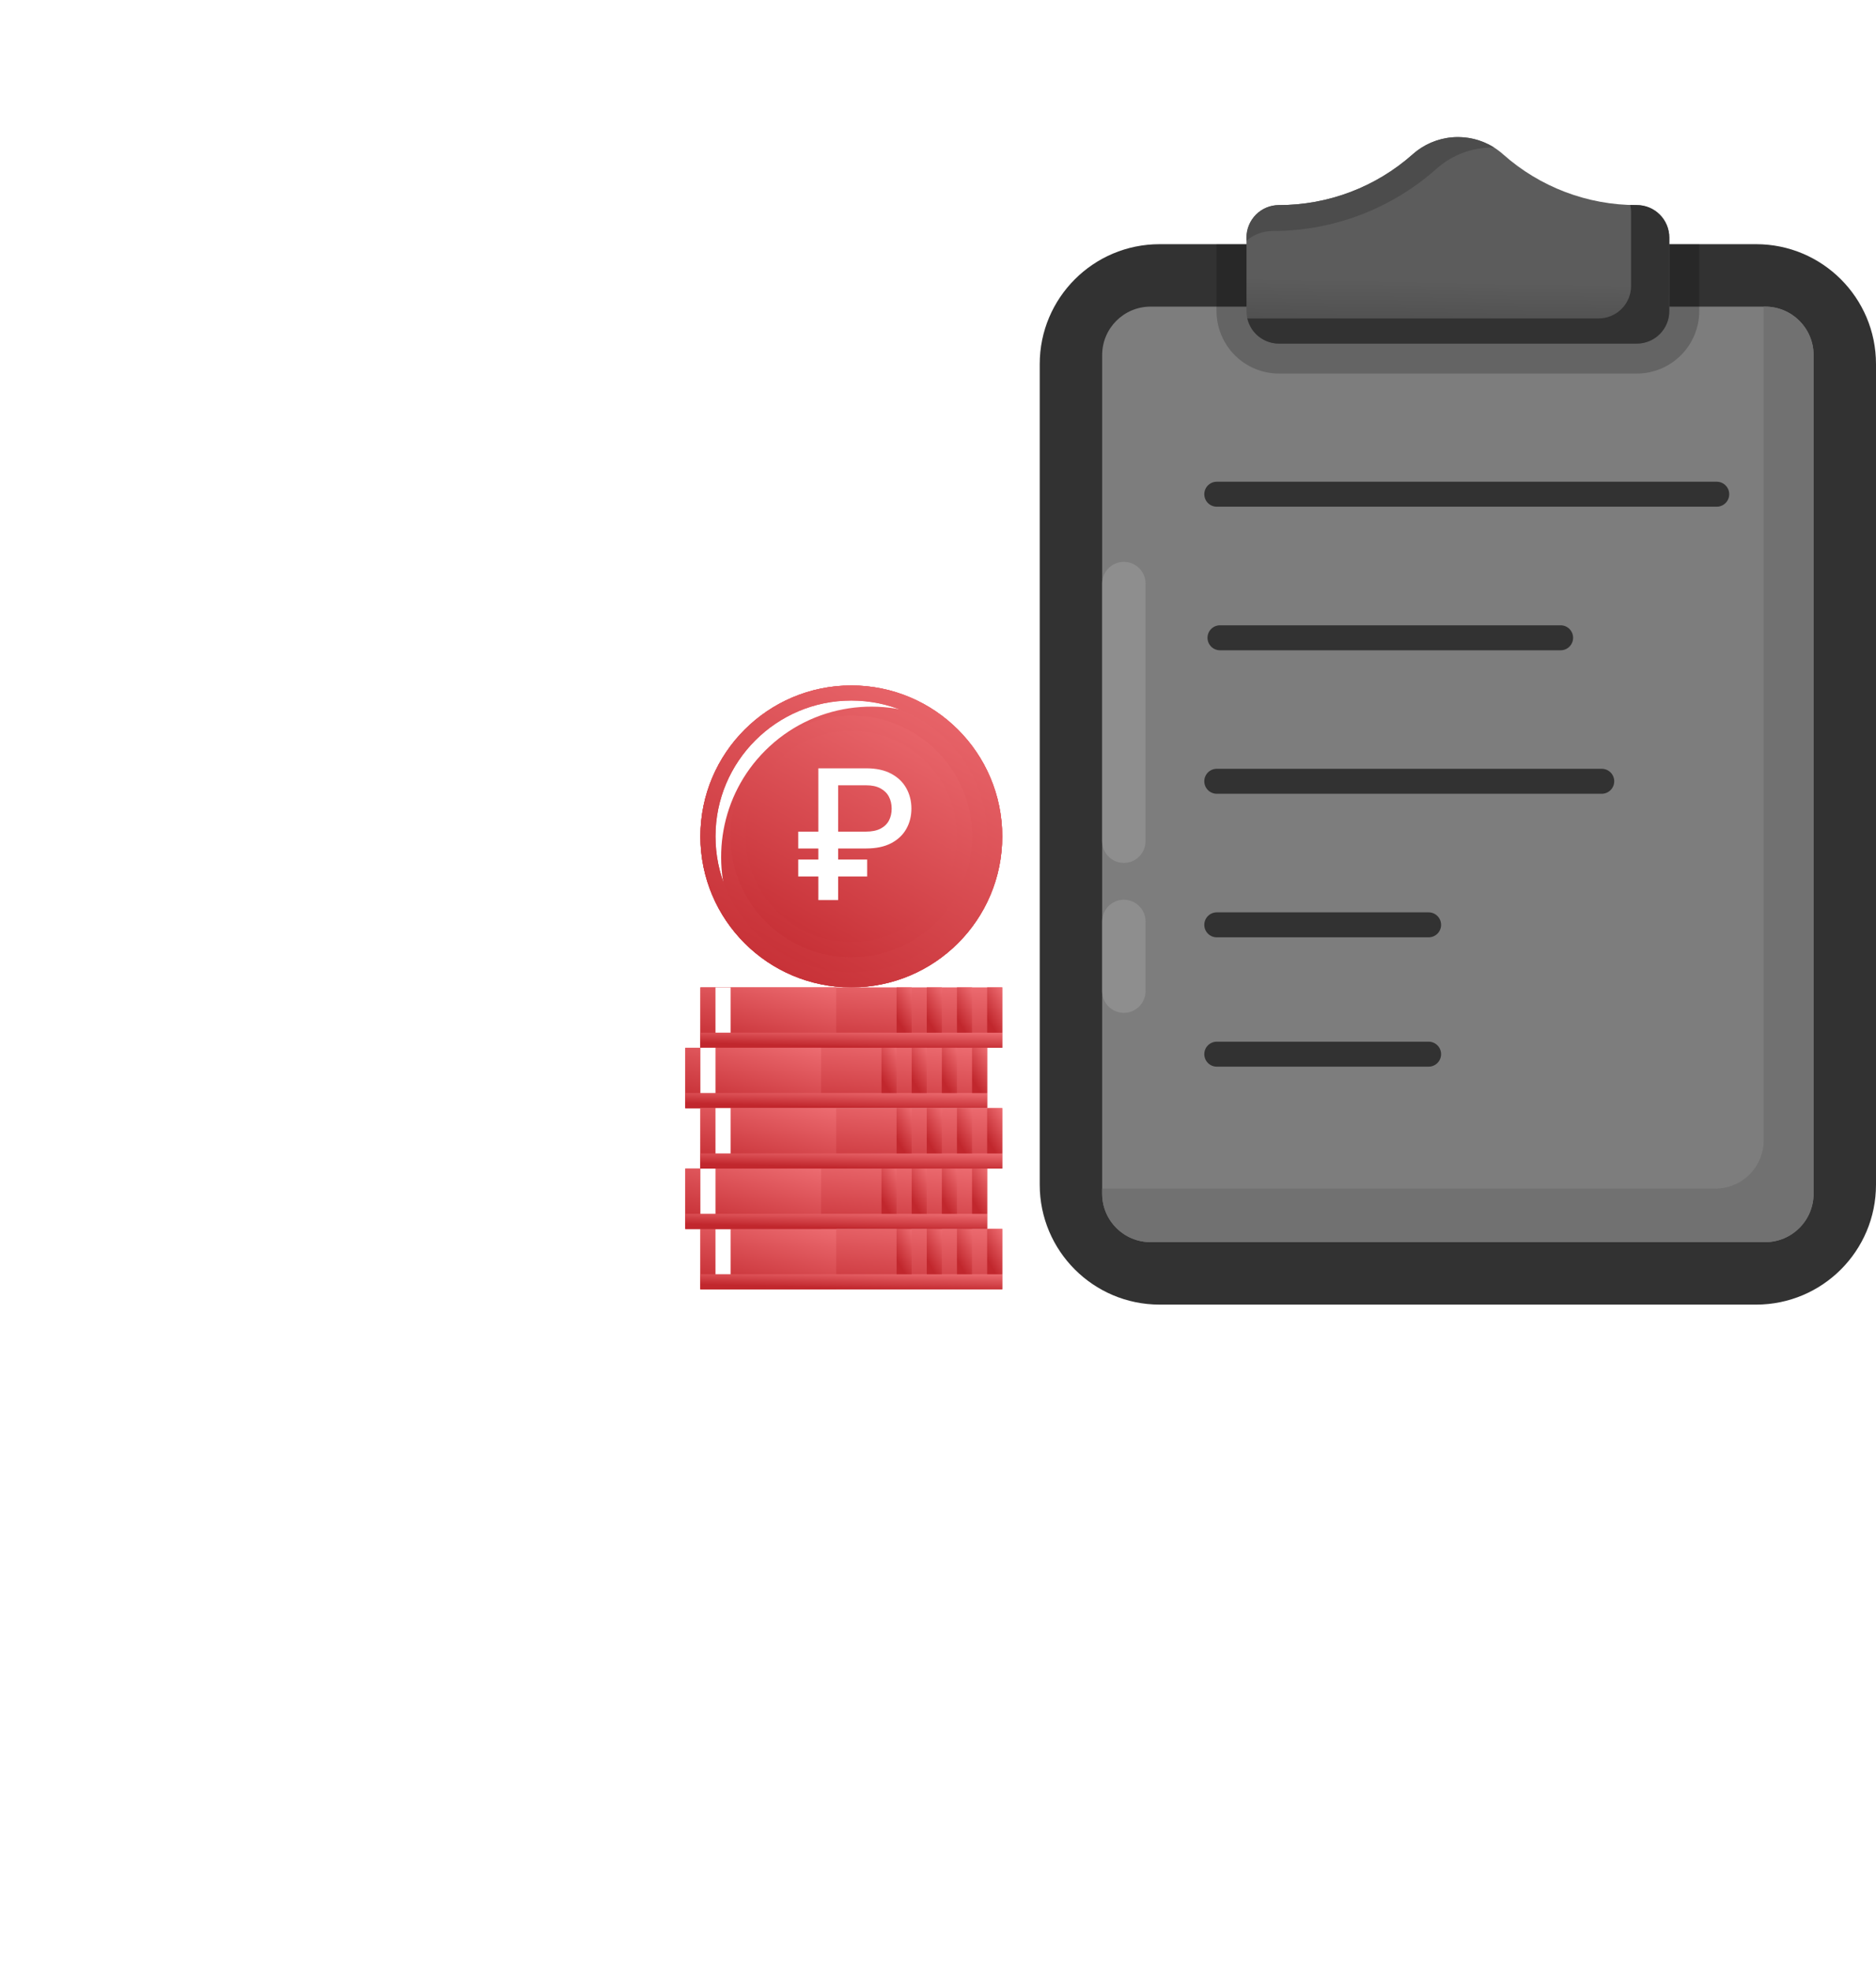 <?xml version="1.0" encoding="UTF-8"?> <svg xmlns="http://www.w3.org/2000/svg" width="219" height="230" viewBox="0 0 219 230" fill="none"><path d="M205.007 28.499H135.368C127.64 28.499 121.375 34.764 121.375 42.492V138.268C121.375 145.996 127.64 152.261 135.368 152.261H205.007C212.735 152.261 219 145.996 219 138.268V42.492C219 34.764 212.735 28.499 205.007 28.499Z" fill="#323232"></path><path d="M211.712 139.323V41.435C211.712 38.316 209.183 35.787 206.063 35.787L134.313 35.787C131.194 35.787 128.665 38.316 128.665 41.435V139.323C128.665 142.442 131.194 144.971 134.313 144.971H206.063C209.183 144.971 211.712 142.442 211.712 139.323Z" fill="#7D7D7D"></path><path d="M200.24 138.725C201.738 138.725 203.175 138.13 204.234 137.071C205.293 136.011 205.889 134.575 205.889 133.077V35.787H206.064C207.562 35.787 208.998 36.382 210.057 37.441C211.117 38.501 211.712 39.937 211.712 41.435V139.323C211.712 140.821 211.117 142.257 210.057 143.317C208.998 144.376 207.562 144.971 206.064 144.971H134.311C132.813 144.971 131.377 144.376 130.317 143.317C129.258 142.257 128.663 140.821 128.663 139.323V138.725H200.24Z" fill="#717171"></path><path d="M200.408 59.138H142.044C141.657 59.138 141.287 58.985 141.013 58.711C140.74 58.438 140.586 58.067 140.586 57.681C140.586 57.294 140.74 56.923 141.013 56.65C141.287 56.377 141.657 56.223 142.044 56.223H200.408C200.794 56.223 201.165 56.377 201.438 56.65C201.712 56.923 201.865 57.294 201.865 57.681C201.865 58.067 201.712 58.438 201.438 58.711C201.165 58.985 200.794 59.138 200.408 59.138V59.138Z" fill="#323232"></path><path d="M182.183 75.895H142.419C142.032 75.895 141.662 75.741 141.388 75.468C141.115 75.195 140.961 74.824 140.961 74.437C140.961 74.05 141.115 73.68 141.388 73.406C141.662 73.133 142.032 72.98 142.419 72.98H182.183C182.57 72.98 182.941 73.133 183.214 73.406C183.487 73.68 183.641 74.05 183.641 74.437C183.641 74.824 183.487 75.195 183.214 75.468C182.941 75.741 182.57 75.895 182.183 75.895V75.895Z" fill="#323232"></path><path d="M186.983 92.642H142.044C141.657 92.642 141.287 92.488 141.013 92.215C140.74 91.942 140.586 91.571 140.586 91.184C140.586 90.798 140.74 90.427 141.013 90.153C141.287 89.88 141.657 89.727 142.044 89.727H186.983C187.37 89.727 187.74 89.88 188.014 90.153C188.287 90.427 188.441 90.798 188.441 91.184C188.441 91.571 188.287 91.942 188.014 92.215C187.74 92.488 187.37 92.642 186.983 92.642V92.642Z" fill="#323232"></path><path d="M166.773 109.397H142.044C141.657 109.397 141.287 109.244 141.013 108.971C140.74 108.697 140.586 108.326 140.586 107.94C140.586 107.553 140.74 107.182 141.013 106.909C141.287 106.636 141.657 106.482 142.044 106.482H166.773C167.159 106.482 167.53 106.636 167.804 106.909C168.077 107.182 168.23 107.553 168.23 107.94C168.23 108.326 168.077 108.697 167.804 108.971C167.53 109.244 167.159 109.397 166.773 109.397V109.397Z" fill="#323232"></path><path d="M166.773 124.491H142.044C141.657 124.491 141.287 124.338 141.013 124.064C140.74 123.791 140.586 123.42 140.586 123.034C140.586 122.647 140.74 122.276 141.013 122.003C141.287 121.729 141.657 121.576 142.044 121.576H166.773C167.159 121.576 167.53 121.729 167.804 122.003C168.077 122.276 168.23 122.647 168.23 123.034C168.23 123.42 168.077 123.791 167.804 124.064C167.53 124.338 167.159 124.491 166.773 124.491V124.491Z" fill="#323232"></path><path opacity="0.2" d="M142.015 28.499V36.312C142.017 38.244 142.786 40.097 144.152 41.463C145.518 42.83 147.371 43.598 149.303 43.6H191.079C193.011 43.596 194.862 42.827 196.228 41.461C197.594 40.095 198.363 38.243 198.367 36.312V28.499H142.015Z" fill="black"></path><path d="M149.303 23.936C155.057 23.941 160.612 21.832 164.914 18.011C166.367 16.716 168.245 16 170.191 16C172.137 16 174.015 16.716 175.468 18.011C179.768 21.834 185.324 23.943 191.079 23.936V23.936C192.084 23.936 193.048 24.336 193.759 25.046C194.469 25.757 194.869 26.721 194.869 27.726V36.312C194.869 37.317 194.469 38.281 193.759 38.992C193.048 39.702 192.084 40.102 191.079 40.102H149.303C148.298 40.102 147.334 39.702 146.623 38.992C145.912 38.281 145.513 37.317 145.513 36.312V27.726C145.513 26.721 145.912 25.757 146.623 25.046C147.334 24.336 148.298 23.936 149.303 23.936V23.936Z" fill="url(#paint0_linear_6_1530)"></path><path d="M174.178 17.224C171.787 17.222 169.48 18.101 167.698 19.695C162.424 24.383 155.61 26.969 148.552 26.961V26.961C147.435 26.96 146.355 27.364 145.513 28.098V27.726C145.513 26.721 145.912 25.757 146.623 25.046C147.334 24.335 148.298 23.936 149.303 23.936V23.936C155.057 23.941 160.612 21.832 164.914 18.011C166.202 16.864 167.828 16.167 169.547 16.026C171.265 15.886 172.983 16.309 174.44 17.231L174.178 17.224Z" fill="#4C4C4C"></path><path d="M186.618 37.164C187.624 37.164 188.588 36.765 189.298 36.054C190.009 35.343 190.408 34.38 190.408 33.374V24.789C190.408 24.497 190.374 24.206 190.306 23.922L191.079 23.936C192.084 23.936 193.048 24.335 193.759 25.046C194.469 25.757 194.869 26.721 194.869 27.726V36.312C194.869 37.317 194.469 38.281 193.759 38.991C193.048 39.702 192.084 40.101 191.079 40.101H149.303C148.446 40.102 147.614 39.812 146.942 39.278C146.271 38.745 145.801 38 145.608 37.164H186.618Z" fill="#323232"></path><path d="M133.728 68.11C133.728 66.709 132.594 65.574 131.196 65.574C129.797 65.574 128.663 66.709 128.663 68.11V98.175C128.663 99.576 129.797 100.711 131.196 100.711C132.594 100.711 133.728 99.576 133.728 98.175V68.11Z" fill="#8E8E8E"></path><path d="M133.728 107.546C133.728 106.146 132.594 105.01 131.196 105.01C129.797 105.01 128.663 106.146 128.663 107.546V115.675C128.663 117.076 129.797 118.211 131.196 118.211C132.594 118.211 133.728 117.076 133.728 115.675V107.546Z" fill="#8E8E8E"></path><g filter="url(#filter0_d_6_1530)"><path d="M117 143.429H81.762V150.476H117V143.429Z" fill="url(#paint1_linear_6_1530)"></path><path d="M97.619 143.429H81.762V150.476H97.619V143.429Z" fill="url(#paint2_linear_6_1530)"></path><path d="M117 148.714H81.762V150.476H117V148.714Z" fill="url(#paint3_linear_6_1530)"></path><path d="M85.286 143.429H83.524V148.714H85.286V143.429Z" fill="white"></path><path d="M106.429 143.429H104.667V148.714H106.429V143.429Z" fill="url(#paint4_linear_6_1530)"></path><path d="M109.952 143.429H108.19V148.714H109.952V143.429Z" fill="url(#paint5_linear_6_1530)"></path><path d="M113.476 143.429H111.714V148.714H113.476V143.429Z" fill="url(#paint6_linear_6_1530)"></path><path d="M117 143.429H115.238V148.714H117V143.429Z" fill="url(#paint7_linear_6_1530)"></path><path d="M115.238 136.381H80V143.429H115.238V136.381Z" fill="url(#paint8_linear_6_1530)"></path><path d="M95.857 136.381H80V143.429H95.857V136.381Z" fill="url(#paint9_linear_6_1530)"></path><path d="M115.238 141.667H80V143.429H115.238V141.667Z" fill="url(#paint10_linear_6_1530)"></path><path d="M83.524 136.381H81.762V141.667H83.524V136.381Z" fill="white"></path><path d="M104.667 136.381H102.905V141.667H104.667V136.381Z" fill="url(#paint11_linear_6_1530)"></path><path d="M108.19 136.381H106.428V141.667H108.19V136.381Z" fill="url(#paint12_linear_6_1530)"></path><path d="M111.714 136.381H109.953V141.667H111.714V136.381Z" fill="url(#paint13_linear_6_1530)"></path><path d="M115.238 136.381H113.476V141.667H115.238V136.381Z" fill="url(#paint14_linear_6_1530)"></path><path d="M87.451 109.415C80.927 102.889 80.927 92.272 87.451 85.742C93.979 79.218 104.596 79.218 111.124 85.742C117.65 92.27 117.65 102.887 111.124 109.415C104.598 115.943 93.979 115.941 87.451 109.415Z" fill="url(#paint15_linear_6_1530)"></path><path d="M99.381 81.762C108.125 81.762 115.238 88.875 115.238 97.619C115.238 106.363 108.125 113.476 99.381 113.476C90.637 113.476 83.524 106.363 83.524 97.619C83.524 88.875 90.637 81.762 99.381 81.762ZM99.381 80C89.65 80 81.762 87.89 81.762 97.619C81.762 107.348 89.65 115.238 99.381 115.238C109.112 115.238 117 107.348 117 97.619C117 87.89 109.112 80 99.381 80Z" fill="url(#paint16_linear_6_1530)"></path><path d="M85.617 107.003C82.858 100.579 84.073 92.86 89.319 87.611C94.839 82.093 103.097 81.029 109.7 84.37C109.7 84.181 109.704 83.994 109.714 83.808C102.927 79.653 93.947 80.492 88.073 86.366C82.463 91.976 81.43 100.426 84.968 107.086C85.183 107.052 85.398 107.021 85.617 107.003Z" fill="white"></path><path d="M99.381 110.833C92.094 110.833 86.167 104.906 86.167 97.619C86.167 90.332 92.094 84.405 99.381 84.405C106.668 84.405 112.595 90.332 112.595 97.619C112.595 104.906 106.668 110.833 99.381 110.833Z" fill="url(#paint17_linear_6_1530)"></path><path d="M99.381 85.286C106.18 85.286 111.714 90.82 111.714 97.619C111.714 104.418 106.18 109.952 99.381 109.952C92.582 109.952 87.048 104.418 87.048 97.619C87.048 90.82 92.582 85.286 99.381 85.286ZM99.381 83.524C91.597 83.524 85.286 89.838 85.286 97.619C85.286 105.4 91.597 111.714 99.381 111.714C107.165 111.714 113.476 105.4 113.476 97.619C113.476 89.838 107.165 83.524 99.381 83.524Z" fill="url(#paint18_linear_6_1530)"></path><path d="M99.381 85.286C106.18 85.286 111.714 90.82 111.714 97.619C111.714 104.418 106.18 109.952 99.381 109.952C92.582 109.952 87.048 104.418 87.048 97.619C87.048 90.82 92.582 85.286 99.381 85.286ZM99.381 83.524C91.597 83.524 85.286 89.838 85.286 97.619C85.286 105.4 91.597 111.714 99.381 111.714C107.165 111.714 113.476 105.4 113.476 97.619C113.476 89.838 107.165 83.524 99.381 83.524Z" fill="url(#paint19_linear_6_1530)"></path><path d="M99.381 81.762C108.125 81.762 115.238 88.875 115.238 97.619C115.238 106.363 108.125 113.476 99.381 113.476C90.637 113.476 83.524 106.363 83.524 97.619C83.524 88.875 90.637 81.762 99.381 81.762ZM99.381 80C89.65 80 81.762 87.89 81.762 97.619C81.762 107.348 89.65 115.238 99.381 115.238C109.112 115.238 117 107.348 117 97.619C117 87.89 109.112 80 99.381 80Z" fill="url(#paint20_linear_6_1530)"></path><path d="M99.381 81.762C108.125 81.762 115.238 88.875 115.238 97.619C115.238 106.363 108.125 113.476 99.381 113.476C90.637 113.476 83.524 106.363 83.524 97.619C83.524 88.875 90.637 81.762 99.381 81.762ZM99.381 80C89.65 80 81.762 87.89 81.762 97.619C81.762 107.348 89.65 115.238 99.381 115.238C109.112 115.238 117 107.348 117 97.619C117 87.89 109.112 80 99.381 80Z" fill="url(#paint21_linear_6_1530)"></path><path d="M117 115.238H81.762V122.286H117V115.238Z" fill="url(#paint22_linear_6_1530)"></path><path d="M97.619 115.238H81.762V122.286H97.619V115.238Z" fill="url(#paint23_linear_6_1530)"></path><path d="M117 120.524H81.762V122.286H117V120.524Z" fill="url(#paint24_linear_6_1530)"></path><path d="M85.286 115.238H83.524V120.524H85.286V115.238Z" fill="white"></path><path d="M106.429 115.238H104.667V120.524H106.429V115.238Z" fill="url(#paint25_linear_6_1530)"></path><path d="M109.952 115.238H108.19V120.524H109.952V115.238Z" fill="url(#paint26_linear_6_1530)"></path><path d="M113.476 115.238H111.714V120.524H113.476V115.238Z" fill="url(#paint27_linear_6_1530)"></path><path d="M117 115.238H115.238V120.524H117V115.238Z" fill="url(#paint28_linear_6_1530)"></path><path d="M115.238 122.286H80V129.333H115.238V122.286Z" fill="url(#paint29_linear_6_1530)"></path><path d="M95.857 122.286H80V129.333H95.857V122.286Z" fill="url(#paint30_linear_6_1530)"></path><path d="M115.238 127.571H80V129.333H115.238V127.571Z" fill="url(#paint31_linear_6_1530)"></path><path d="M83.524 122.286H81.762V127.571H83.524V122.286Z" fill="white"></path><path d="M104.667 122.286H102.905V127.571H104.667V122.286Z" fill="url(#paint32_linear_6_1530)"></path><path d="M108.19 122.286H106.428V127.571H108.19V122.286Z" fill="url(#paint33_linear_6_1530)"></path><path d="M111.714 122.286H109.953V127.571H111.714V122.286Z" fill="url(#paint34_linear_6_1530)"></path><path d="M115.238 122.286H113.476V127.571H115.238V122.286Z" fill="url(#paint35_linear_6_1530)"></path><path d="M117 129.333H81.762V136.381H117V129.333Z" fill="url(#paint36_linear_6_1530)"></path><path d="M97.619 129.333H81.762V136.381H97.619V129.333Z" fill="url(#paint37_linear_6_1530)"></path><path d="M117 134.619H81.762V136.381H117V134.619Z" fill="url(#paint38_linear_6_1530)"></path><path d="M85.286 129.333H83.524V134.619H85.286V129.333Z" fill="white"></path><path d="M106.429 129.333H104.667V134.619H106.429V129.333Z" fill="url(#paint39_linear_6_1530)"></path><path d="M109.952 129.333H108.19V134.619H109.952V129.333Z" fill="url(#paint40_linear_6_1530)"></path><path d="M113.476 129.333H111.714V134.619H113.476V129.333Z" fill="url(#paint41_linear_6_1530)"></path><path d="M117 129.333H115.238V134.619H117V129.333Z" fill="url(#paint42_linear_6_1530)"></path><path d="M101.118 99.026H93.182V97.059H101.088C101.769 97.059 102.332 96.946 102.777 96.721C103.223 96.491 103.553 96.175 103.768 95.775C103.983 95.37 104.091 94.904 104.091 94.379C104.091 93.858 103.983 93.392 103.768 92.982C103.553 92.572 103.225 92.249 102.785 92.013C102.344 91.773 101.789 91.653 101.118 91.653H97.844V105.048H95.532V89.671H101.118C102.284 89.671 103.258 89.881 104.039 90.302C104.824 90.722 105.413 91.288 105.803 91.999C106.198 92.709 106.396 93.5 106.396 94.371C106.396 95.252 106.196 96.045 105.795 96.751C105.4 97.452 104.809 98.007 104.024 98.418C103.243 98.823 102.274 99.026 101.118 99.026ZM101.23 100.317V102.292H93.182V100.317H101.23Z" fill="white"></path></g><defs><filter id="filter0_d_6_1530" x="0.714" y="0.714" width="195.572" height="229.048" filterUnits="userSpaceOnUse" color-interpolation-filters="sRGB"><feFlood flood-opacity="0" result="BackgroundImageFix"></feFlood><feColorMatrix in="SourceAlpha" type="matrix" values="0 0 0 0 0 0 0 0 0 0 0 0 0 0 0 0 0 0 127 0" result="hardAlpha"></feColorMatrix><feOffset></feOffset><feGaussianBlur stdDeviation="39.643"></feGaussianBlur><feComposite in2="hardAlpha" operator="out"></feComposite><feColorMatrix type="matrix" values="0 0 0 0 0.925 0 0 0 0 0.42 0 0 0 0 0.44 0 0 0 0.35 0"></feColorMatrix><feBlend mode="normal" in2="BackgroundImageFix" result="effect1_dropShadow_6_1530"></feBlend><feBlend mode="normal" in="SourceGraphic" in2="effect1_dropShadow_6_1530" result="shape"></feBlend></filter><linearGradient id="paint0_linear_6_1530" x1="228.4" y1="46.434" x2="228.641" y2="33.99" gradientUnits="userSpaceOnUse"><stop stop-color="#3F3F3F"></stop><stop offset="1" stop-color="#5C5C5C"></stop></linearGradient><linearGradient id="paint1_linear_6_1530" x1="100.34" y1="141.725" x2="99.115" y2="152.731" gradientUnits="userSpaceOnUse"><stop stop-color="#EC6B70"></stop><stop offset="1" stop-color="#C1272D"></stop></linearGradient><linearGradient id="paint2_linear_6_1530" x1="90.122" y1="141.725" x2="87.523" y2="152.225" gradientUnits="userSpaceOnUse"><stop stop-color="#EC6B70"></stop><stop offset="1" stop-color="#C1272D"></stop></linearGradient><linearGradient id="paint3_linear_6_1530" x1="100.34" y1="148.289" x2="100.263" y2="151.072" gradientUnits="userSpaceOnUse"><stop stop-color="#EC6B70"></stop><stop offset="0.765" stop-color="#C1272D"></stop></linearGradient><linearGradient id="paint4_linear_6_1530" x1="105.596" y1="142.151" x2="101.913" y2="144.355" gradientUnits="userSpaceOnUse"><stop stop-color="#EC6B70"></stop><stop offset="0.765" stop-color="#C1272D"></stop></linearGradient><linearGradient id="paint5_linear_6_1530" x1="109.119" y1="142.151" x2="105.437" y2="144.355" gradientUnits="userSpaceOnUse"><stop stop-color="#EC6B70"></stop><stop offset="0.765" stop-color="#C1272D"></stop></linearGradient><linearGradient id="paint6_linear_6_1530" x1="112.643" y1="142.151" x2="108.961" y2="144.355" gradientUnits="userSpaceOnUse"><stop stop-color="#EC6B70"></stop><stop offset="0.765" stop-color="#C1272D"></stop></linearGradient><linearGradient id="paint7_linear_6_1530" x1="116.167" y1="142.151" x2="112.484" y2="144.355" gradientUnits="userSpaceOnUse"><stop stop-color="#EC6B70"></stop><stop offset="0.765" stop-color="#C1272D"></stop></linearGradient><linearGradient id="paint8_linear_6_1530" x1="98.578" y1="134.678" x2="97.352" y2="145.684" gradientUnits="userSpaceOnUse"><stop stop-color="#EC6B70"></stop><stop offset="1" stop-color="#C1272D"></stop></linearGradient><linearGradient id="paint9_linear_6_1530" x1="88.36" y1="134.678" x2="85.761" y2="145.177" gradientUnits="userSpaceOnUse"><stop stop-color="#EC6B70"></stop><stop offset="1" stop-color="#C1272D"></stop></linearGradient><linearGradient id="paint10_linear_6_1530" x1="98.578" y1="141.241" x2="98.501" y2="144.024" gradientUnits="userSpaceOnUse"><stop stop-color="#EC6B70"></stop><stop offset="0.765" stop-color="#C1272D"></stop></linearGradient><linearGradient id="paint11_linear_6_1530" x1="103.834" y1="135.104" x2="100.151" y2="137.308" gradientUnits="userSpaceOnUse"><stop stop-color="#EC6B70"></stop><stop offset="0.765" stop-color="#C1272D"></stop></linearGradient><linearGradient id="paint12_linear_6_1530" x1="107.357" y1="135.104" x2="103.675" y2="137.308" gradientUnits="userSpaceOnUse"><stop stop-color="#EC6B70"></stop><stop offset="0.765" stop-color="#C1272D"></stop></linearGradient><linearGradient id="paint13_linear_6_1530" x1="110.881" y1="135.104" x2="107.199" y2="137.308" gradientUnits="userSpaceOnUse"><stop stop-color="#EC6B70"></stop><stop offset="0.765" stop-color="#C1272D"></stop></linearGradient><linearGradient id="paint14_linear_6_1530" x1="114.405" y1="135.104" x2="110.723" y2="137.308" gradientUnits="userSpaceOnUse"><stop stop-color="#EC6B70"></stop><stop offset="0.765" stop-color="#C1272D"></stop></linearGradient><linearGradient id="paint15_linear_6_1530" x1="100.199" y1="72.762" x2="77.711" y2="113.141" gradientUnits="userSpaceOnUse"><stop stop-color="#EC6B70"></stop><stop offset="1" stop-color="#C1272D"></stop></linearGradient><linearGradient id="paint16_linear_6_1530" x1="100.34" y1="71.484" x2="76.658" y2="114.008" gradientUnits="userSpaceOnUse"><stop stop-color="#EC6B70"></stop><stop offset="1" stop-color="#C1272D"></stop></linearGradient><linearGradient id="paint17_linear_6_1530" x1="100.1" y1="78.018" x2="82.339" y2="109.911" gradientUnits="userSpaceOnUse"><stop stop-color="#EC6B70"></stop><stop offset="1" stop-color="#C1272D"></stop></linearGradient><linearGradient id="paint18_linear_6_1530" x1="100.148" y1="76.711" x2="81.203" y2="110.73" gradientUnits="userSpaceOnUse"><stop stop-color="#EC6B70"></stop><stop offset="1" stop-color="#C1272D"></stop></linearGradient><linearGradient id="paint19_linear_6_1530" x1="100.148" y1="76.711" x2="81.203" y2="110.73" gradientUnits="userSpaceOnUse"><stop stop-color="#EC6B70"></stop><stop offset="1" stop-color="#C1272D"></stop></linearGradient><linearGradient id="paint20_linear_6_1530" x1="100.34" y1="71.484" x2="76.658" y2="114.008" gradientUnits="userSpaceOnUse"><stop stop-color="#EC6B70"></stop><stop offset="1" stop-color="#C1272D"></stop></linearGradient><linearGradient id="paint21_linear_6_1530" x1="100.34" y1="71.484" x2="76.658" y2="114.008" gradientUnits="userSpaceOnUse"><stop stop-color="#EC6B70"></stop><stop offset="1" stop-color="#C1272D"></stop></linearGradient><linearGradient id="paint22_linear_6_1530" x1="100.34" y1="113.535" x2="99.115" y2="124.541" gradientUnits="userSpaceOnUse"><stop stop-color="#EC6B70"></stop><stop offset="1" stop-color="#C1272D"></stop></linearGradient><linearGradient id="paint23_linear_6_1530" x1="90.122" y1="113.535" x2="87.523" y2="124.034" gradientUnits="userSpaceOnUse"><stop stop-color="#EC6B70"></stop><stop offset="1" stop-color="#C1272D"></stop></linearGradient><linearGradient id="paint24_linear_6_1530" x1="100.34" y1="120.098" x2="100.263" y2="122.882" gradientUnits="userSpaceOnUse"><stop stop-color="#EC6B70"></stop><stop offset="0.765" stop-color="#C1272D"></stop></linearGradient><linearGradient id="paint25_linear_6_1530" x1="105.596" y1="113.961" x2="101.913" y2="116.165" gradientUnits="userSpaceOnUse"><stop stop-color="#EC6B70"></stop><stop offset="0.765" stop-color="#C1272D"></stop></linearGradient><linearGradient id="paint26_linear_6_1530" x1="109.119" y1="113.961" x2="105.437" y2="116.165" gradientUnits="userSpaceOnUse"><stop stop-color="#EC6B70"></stop><stop offset="0.765" stop-color="#C1272D"></stop></linearGradient><linearGradient id="paint27_linear_6_1530" x1="112.643" y1="113.961" x2="108.961" y2="116.165" gradientUnits="userSpaceOnUse"><stop stop-color="#EC6B70"></stop><stop offset="0.765" stop-color="#C1272D"></stop></linearGradient><linearGradient id="paint28_linear_6_1530" x1="116.167" y1="113.961" x2="112.484" y2="116.165" gradientUnits="userSpaceOnUse"><stop stop-color="#EC6B70"></stop><stop offset="0.765" stop-color="#C1272D"></stop></linearGradient><linearGradient id="paint29_linear_6_1530" x1="98.578" y1="120.583" x2="97.352" y2="131.589" gradientUnits="userSpaceOnUse"><stop stop-color="#EC6B70"></stop><stop offset="1" stop-color="#C1272D"></stop></linearGradient><linearGradient id="paint30_linear_6_1530" x1="88.36" y1="120.583" x2="85.761" y2="131.082" gradientUnits="userSpaceOnUse"><stop stop-color="#EC6B70"></stop><stop offset="1" stop-color="#C1272D"></stop></linearGradient><linearGradient id="paint31_linear_6_1530" x1="98.578" y1="127.146" x2="98.501" y2="129.929" gradientUnits="userSpaceOnUse"><stop stop-color="#EC6B70"></stop><stop offset="0.765" stop-color="#C1272D"></stop></linearGradient><linearGradient id="paint32_linear_6_1530" x1="103.834" y1="121.008" x2="100.151" y2="123.213" gradientUnits="userSpaceOnUse"><stop stop-color="#EC6B70"></stop><stop offset="0.765" stop-color="#C1272D"></stop></linearGradient><linearGradient id="paint33_linear_6_1530" x1="107.357" y1="121.008" x2="103.675" y2="123.213" gradientUnits="userSpaceOnUse"><stop stop-color="#EC6B70"></stop><stop offset="0.765" stop-color="#C1272D"></stop></linearGradient><linearGradient id="paint34_linear_6_1530" x1="110.881" y1="121.008" x2="107.199" y2="123.213" gradientUnits="userSpaceOnUse"><stop stop-color="#EC6B70"></stop><stop offset="0.765" stop-color="#C1272D"></stop></linearGradient><linearGradient id="paint35_linear_6_1530" x1="114.405" y1="121.008" x2="110.723" y2="123.213" gradientUnits="userSpaceOnUse"><stop stop-color="#EC6B70"></stop><stop offset="0.765" stop-color="#C1272D"></stop></linearGradient><linearGradient id="paint36_linear_6_1530" x1="100.34" y1="127.63" x2="99.115" y2="138.636" gradientUnits="userSpaceOnUse"><stop stop-color="#EC6B70"></stop><stop offset="1" stop-color="#C1272D"></stop></linearGradient><linearGradient id="paint37_linear_6_1530" x1="90.122" y1="127.63" x2="87.523" y2="138.129" gradientUnits="userSpaceOnUse"><stop stop-color="#EC6B70"></stop><stop offset="1" stop-color="#C1272D"></stop></linearGradient><linearGradient id="paint38_linear_6_1530" x1="100.34" y1="134.193" x2="100.263" y2="136.977" gradientUnits="userSpaceOnUse"><stop stop-color="#EC6B70"></stop><stop offset="0.765" stop-color="#C1272D"></stop></linearGradient><linearGradient id="paint39_linear_6_1530" x1="105.596" y1="128.056" x2="101.913" y2="130.26" gradientUnits="userSpaceOnUse"><stop stop-color="#EC6B70"></stop><stop offset="0.765" stop-color="#C1272D"></stop></linearGradient><linearGradient id="paint40_linear_6_1530" x1="109.119" y1="128.056" x2="105.437" y2="130.26" gradientUnits="userSpaceOnUse"><stop stop-color="#EC6B70"></stop><stop offset="0.765" stop-color="#C1272D"></stop></linearGradient><linearGradient id="paint41_linear_6_1530" x1="112.643" y1="128.056" x2="108.961" y2="130.26" gradientUnits="userSpaceOnUse"><stop stop-color="#EC6B70"></stop><stop offset="0.765" stop-color="#C1272D"></stop></linearGradient><linearGradient id="paint42_linear_6_1530" x1="116.167" y1="128.056" x2="112.484" y2="130.26" gradientUnits="userSpaceOnUse"><stop stop-color="#EC6B70"></stop><stop offset="0.765" stop-color="#C1272D"></stop></linearGradient></defs></svg> 